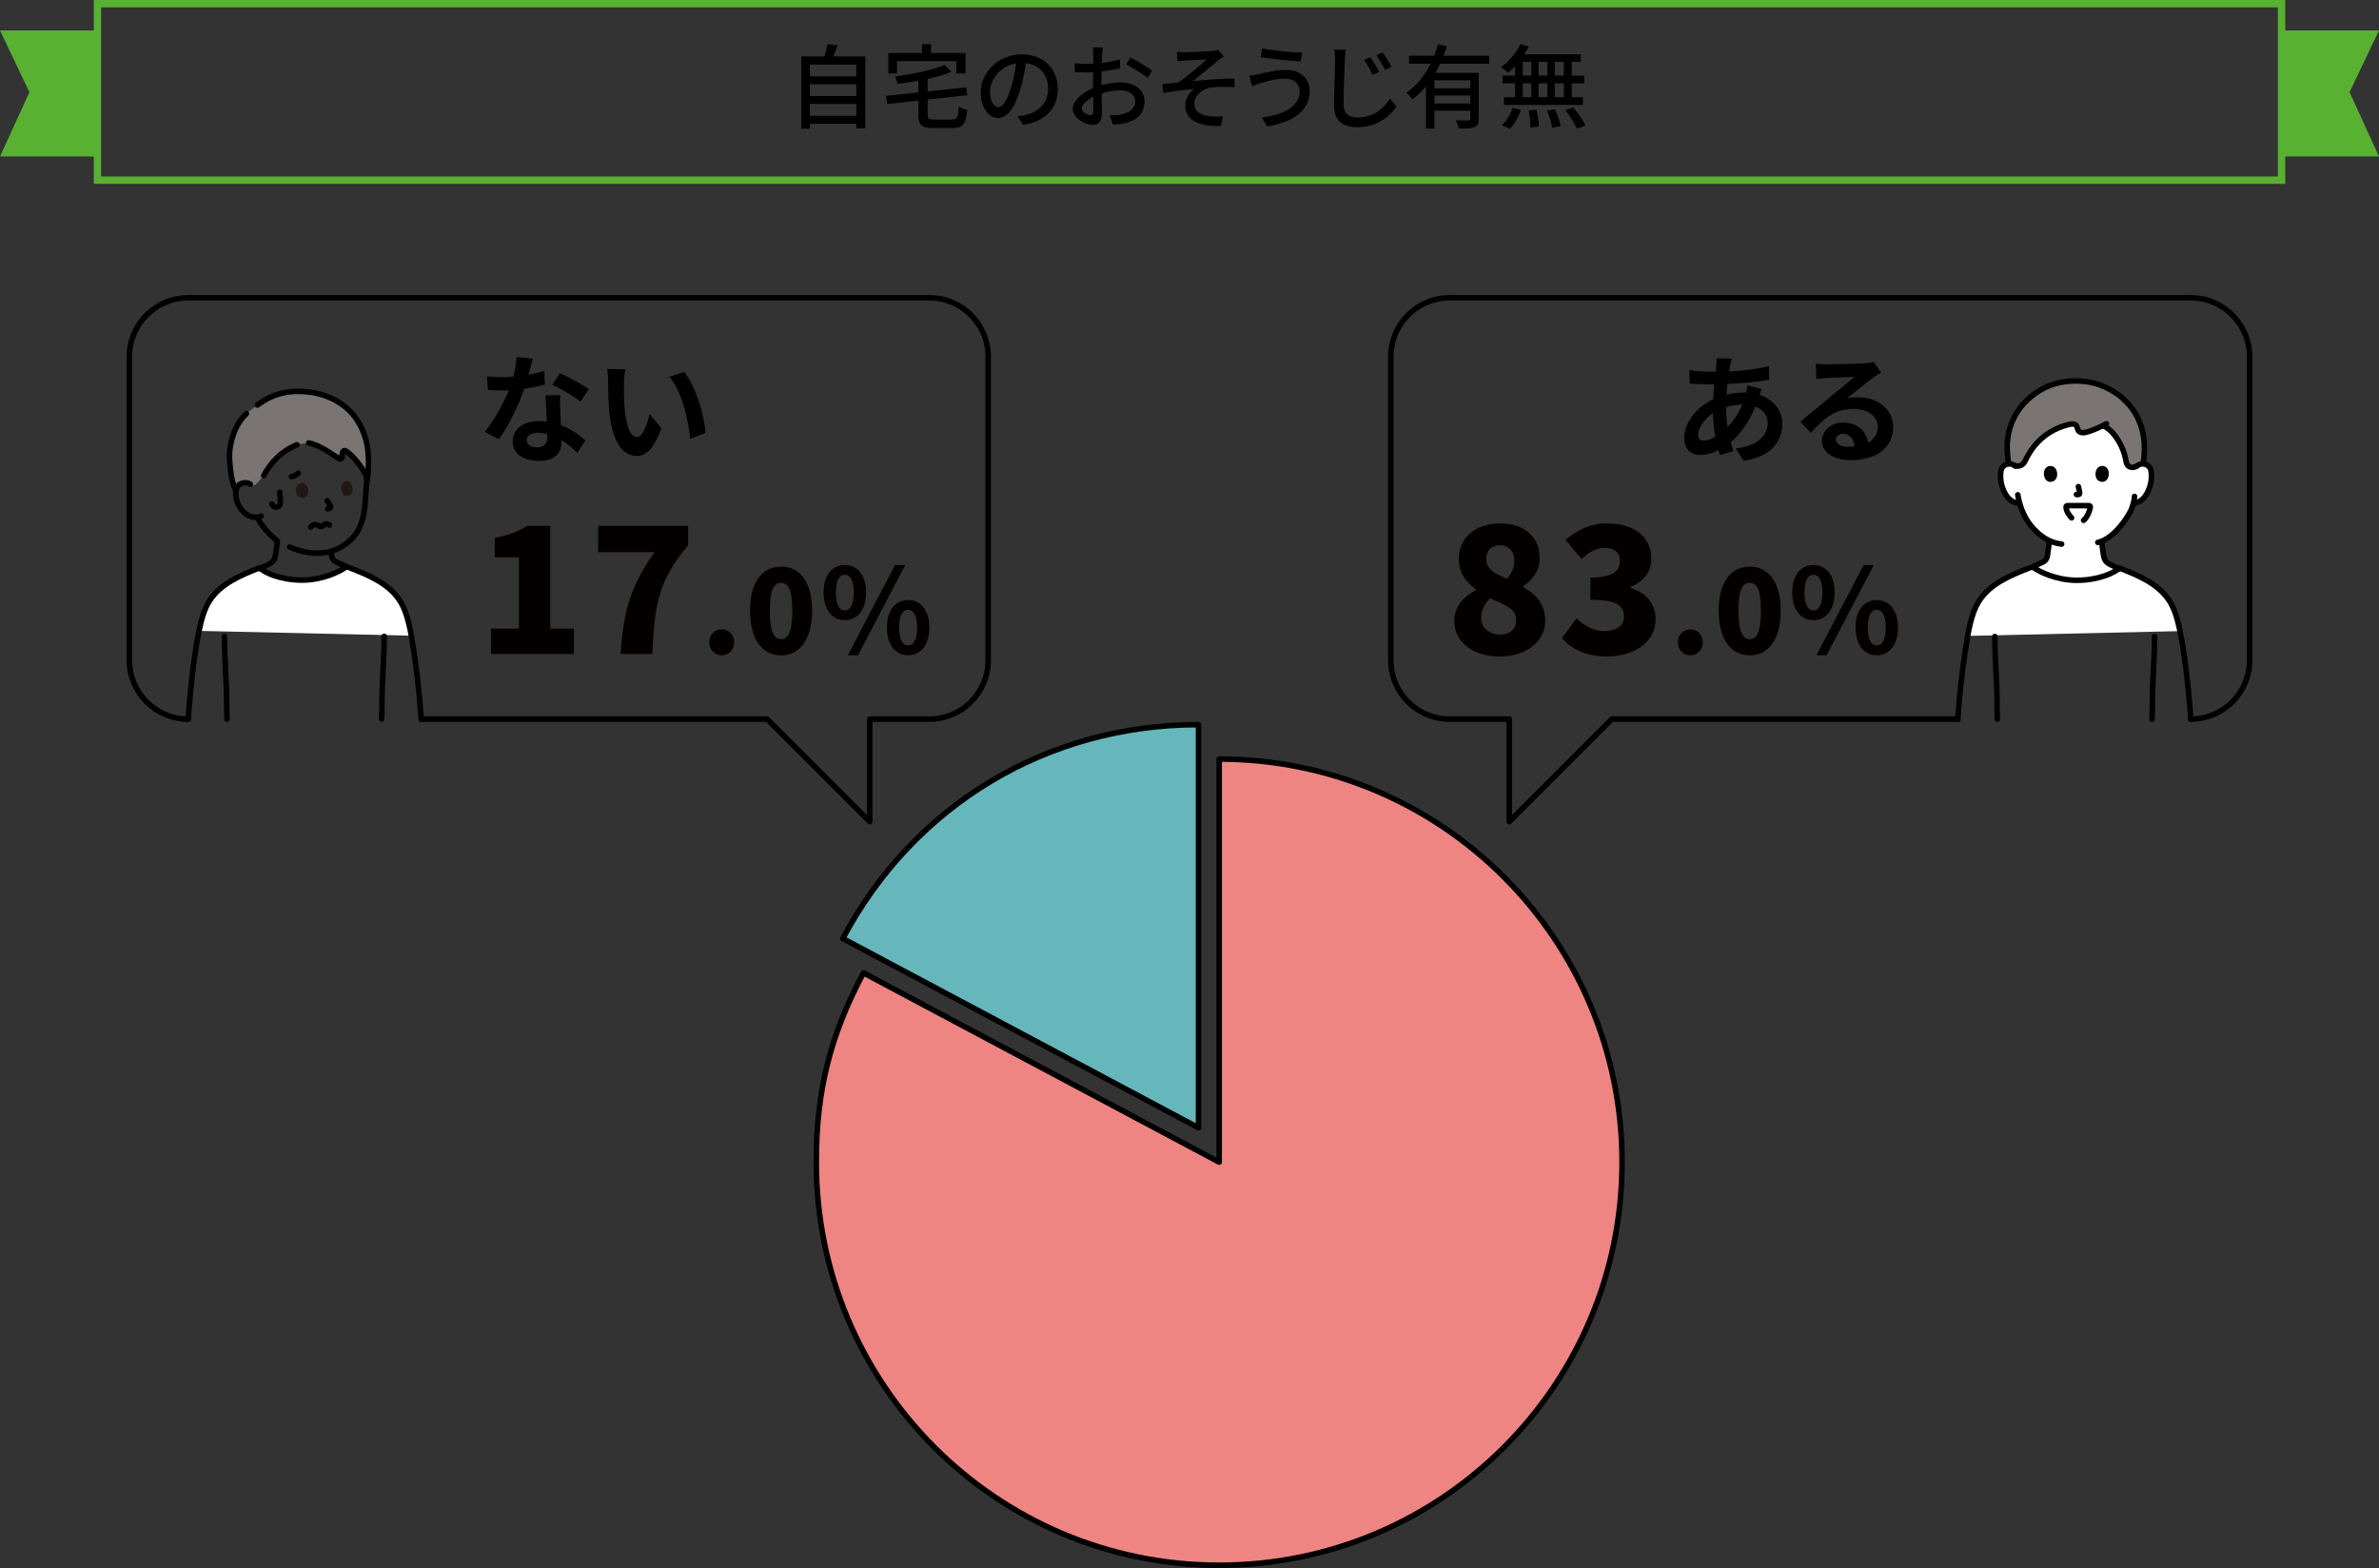 <?xml version="1.0" encoding="UTF-8"?><svg id="_イヤー_2" xmlns="http://www.w3.org/2000/svg" viewBox="0 0 647 426.51"><rect x="0" y="0" width="647" height="426.51" fill="#333333" stroke="none"/><defs><style>.cls-1{fill:#040000;}.cls-2{fill:#fff;}.cls-3{fill:#211715;}.cls-4{fill:#59b131;}.cls-5{fill:#7a7473;}.cls-6{stroke:#59b131;stroke-miterlimit:10;stroke-width:2px;}.cls-6,.cls-7{fill:none;}.cls-8{fill:#ee8582;}.cls-8,.cls-9,.cls-7{stroke:#000;stroke-linecap:round;stroke-linejoin:round;stroke-width:1.5px;}.cls-9{fill:#66b7bb;}</style></defs><g id="layout"><rect class="cls-6" x="26.5" y="1" width="594" height="48"/><polygon class="cls-4" points="647 42.57 620.5 42.57 620.5 8.29 647 8.29 639 25.07 647 42.57"/><polygon class="cls-4" points="0 42.57 26.5 42.57 26.5 8.29 0 8.29 8 25.07 0 42.57"/><g><path d="M235.34,15.36v19.55h-2.45v-1.25h-12.65v1.35h-2.32V15.36h6.3c.35-1.07,.65-2.37,.82-3.35l2.78,.32c-.4,1.05-.8,2.12-1.22,3.02h8.75Zm-15.1,2.22v3.2h12.65v-3.2h-12.65Zm0,5.35v3.2h12.65v-3.2h-12.65Zm12.65,8.57v-3.22h-12.65v3.22h12.65Z"/><path d="M258.94,32.53c1.4,0,1.62-.57,1.8-3.6,.55,.42,1.62,.82,2.32,.95-.38,3.85-1.1,4.95-3.97,4.95h-5.2c-3.22,0-4.12-.77-4.12-3.55v-3.9l-8.5,.92-.3-2.22,8.8-.95v-3.17c-1.9,.35-3.82,.62-5.67,.85-.08-.57-.43-1.47-.7-2,4.9-.67,10.37-1.77,13.5-3.17l1.85,1.9c-1.83,.75-4.07,1.4-6.45,1.92v3.4l10.47-1.12,.28,2.17-10.75,1.17v4.17c0,1.1,.28,1.27,1.78,1.27h4.87Zm-15-12.55h-2.35v-5.55h9.17v-2.4h2.47v2.4h9.35v5.55h-2.47v-3.35h-16.17v3.35Z"/><path d="M278.26,33.95l-1.47-2.35c.85-.07,1.6-.2,2.22-.35,3.2-.72,6.05-3.07,6.05-7.1,0-3.62-2.2-6.5-6.05-6.97-.35,2.25-.77,4.67-1.5,7.02-1.5,5.1-3.57,7.92-6.05,7.92s-4.75-2.75-4.75-6.92c0-5.6,4.9-10.4,11.17-10.4s9.8,4.2,9.8,9.42-3.35,8.85-9.42,9.72Zm-6.72-4.8c1.12,0,2.3-1.62,3.45-5.47,.62-1.97,1.07-4.25,1.38-6.45-4.5,.72-7.12,4.62-7.12,7.72,0,2.87,1.22,4.2,2.3,4.2Z"/><path d="M299.74,14.81c-.03,.6-.05,1.4-.1,2.3,1.75-.2,3.55-.55,4.92-.95l.05,2.45c-1.45,.32-3.3,.62-5.02,.82-.02,1-.05,2-.05,2.9v.87c1.83-.52,3.67-.8,5.2-.8,3.72,0,6.52,2,6.52,5.2,0,2.97-1.72,5.05-5.4,5.92-1.12,.25-2.25,.32-3.17,.37l-.9-2.55c1,.02,2.08,.02,3-.17,2.1-.4,3.92-1.5,3.92-3.6,0-1.92-1.72-3-4-3-1.75,0-3.47,.3-5.12,.82,.03,2.07,.1,4.17,.1,5.17,0,2.65-.97,3.42-2.45,3.42-2.17,0-5.5-2-5.5-4.4,0-2.12,2.57-4.35,5.52-5.62v-1.55c0-.87,0-1.82,.03-2.77-.62,.05-1.17,.07-1.65,.07-1.52,0-2.47-.05-3.3-.12l-.08-2.4c1.42,.17,2.4,.2,3.32,.2,.53,0,1.1-.03,1.72-.07,0-1.12,.03-2.02,.03-2.47,0-.52-.08-1.52-.15-1.97h2.75c-.07,.47-.15,1.32-.2,1.92Zm-3.2,16.52c.5,0,.85-.32,.85-1.15s-.05-2.25-.08-3.87c-1.82,.9-3.12,2.17-3.12,3.17s1.5,1.85,2.35,1.85Zm16.77-12.1l-1.22,2c-1.2-1.1-4.2-2.87-5.77-3.7l1.1-1.9c1.85,.92,4.65,2.62,5.9,3.6Z"/><path d="M322.27,14.23c1.07,0,6.02-.23,7.5-.4,.7-.08,1.2-.18,1.52-.28l1.57,1.82c-.42,.25-1.17,.77-1.6,1.12-1.82,1.47-4.95,4.1-6.82,5.57,3.6-.37,7.95-.7,11.3-.7l.02,2.35c-2.42-.12-4.87-.12-6.4,.07-2.35,.35-4.55,2.22-4.55,4.42s1.83,3.1,4.1,3.4c1.42,.18,2.75,.12,3.67,.05l-.52,2.6c-6.22,.25-9.72-1.65-9.72-5.65,0-1.87,1.3-3.57,2.42-4.37-2.5,.2-5.6,.57-8.4,1.05l-.22-2.37c1.35-.12,3.07-.35,4.35-.5,2.5-1.7,6.17-4.9,7.72-6.27-1.07,.08-4.87,.25-5.92,.32-.65,.05-1.42,.15-2.07,.2l-.12-2.55c.7,.07,1.38,.1,2.17,.1Z"/><path d="M349.46,21.4c-2.85,0-5.3,.85-6.7,1.25-.75,.22-1.58,.55-2.22,.8l-.77-2.85c.75-.07,1.7-.22,2.47-.4,1.8-.43,4.62-1.17,7.52-1.17,3.72,0,6.42,2.1,6.42,5.82,0,5.37-4.9,8.55-11.6,9.52l-1.42-2.42c6.12-.75,10.3-2.97,10.3-7.2,0-1.92-1.52-3.35-4-3.35Zm4.67-7.1l-.4,2.42c-2.82-.18-8.02-.67-10.87-1.17l.38-2.4c2.82,.62,8.37,1.12,10.9,1.15Z"/><path d="M365.74,16.41c-.12,2.77-.33,8.55-.33,12,0,2.65,1.65,3.55,3.82,3.55,4.4,0,7-2.47,8.8-5.12l1.77,2.15c-1.67,2.37-5.02,5.62-10.62,5.62-3.8,0-6.35-1.62-6.35-5.8,0-3.55,.25-9.97,.25-12.4,0-1.02-.07-2.05-.27-2.9l3.2,.03c-.15,.95-.25,1.97-.28,2.87Zm9.35,3.17l-1.8,.8c-.67-1.45-1.45-2.85-2.33-4.07l1.75-.75c.67,.97,1.8,2.82,2.38,4.02Zm3.37-1.42l-1.77,.85c-.73-1.42-1.53-2.77-2.4-3.95l1.72-.8c.68,.92,1.85,2.77,2.45,3.9Z"/><path d="M391.69,17.33c-.4,.85-.85,1.7-1.3,2.5h11.77v12.45c0,1.25-.25,1.95-1.15,2.3-.88,.38-2.27,.38-4.35,.38-.08-.62-.42-1.62-.73-2.25,1.47,.08,2.97,.08,3.4,.05,.42,0,.55-.12,.55-.5v-2.15h-9.77v4.87h-2.3v-11.45c-1.1,1.3-2.35,2.47-3.75,3.45-.35-.5-1.05-1.37-1.53-1.8,2.82-1.9,5-4.77,6.57-7.85h-5.9v-2.17h6.85c.42-1.05,.78-2.1,1.05-3.12l2.37,.55c-.27,.85-.55,1.72-.88,2.57h12.42v2.17h-13.35Zm8.2,4.52h-9.77v2.17h9.77v-2.17Zm0,6.3v-2.17h-9.77v2.17h9.77Z"/><path d="M412.04,18c-.62,.67-1.27,1.27-1.9,1.8-.42-.43-1.35-1.15-1.92-1.52,2.12-1.47,4.1-3.85,5.25-6.25l2.27,.65c-.35,.72-.75,1.42-1.2,2.1h15.37v2.05h-2.45v3.75h3.37v2.1h-3.37v3.75h3.02v2.1h-21.47v-2.1h3.02v-3.75h-3.4v-2.1h3.4v-2.57Zm-3.62,16.07c1.22-1.02,2.35-2.92,2.95-4.72l2.25,.55c-.62,1.87-1.7,3.85-3,5.1l-2.2-.92Zm5.72-13.5h2.33v-3.75h-2.33v3.75Zm0,5.85h2.33v-3.75h-2.33v3.75Zm3.75,3.42c.33,1.47,.6,3.4,.62,4.55l-2.27,.32c0-1.17-.2-3.15-.5-4.65l2.15-.22Zm2.95-9.27v-3.75h-2.42v3.75h2.42Zm-2.42,2.1v3.75h2.42v-3.75h-2.42Zm4.5,7.07c.65,1.42,1.3,3.35,1.53,4.55l-2.3,.45c-.2-1.2-.77-3.15-1.4-4.65l2.17-.35Zm2.38-12.92h-2.47v3.75h2.47v-3.75Zm0,5.85h-2.47v3.75h2.47v-3.75Zm2.62,6.57c1.2,1.5,2.65,3.57,3.3,4.92l-2.35,.82c-.6-1.32-1.95-3.47-3.15-5.05l2.2-.7Z"/></g><g><path class="cls-9" d="M325.95,306.76l-96.74-51.48c19.32-36.36,55.59-58.17,96.74-58.17v109.64Z"/><path class="cls-8" d="M331.57,316.11v-109.64c60.51,0,109.57,49.09,109.57,109.64s-49.05,109.64-109.57,109.64-109.57-49.09-109.57-109.64c0-19.38,3.73-34.37,12.83-51.48l96.74,51.48Z"/><g><g><path d="M143.73,101.94c1.57-.29,3.07-.64,4.32-1.02l.13,3.71c-1.47,.38-3.46,.8-5.6,1.12-1.54,4.48-4.26,10.08-6.85,13.7l-3.87-1.98c2.53-3.14,5.12-7.84,6.53-11.3-.58,.03-1.12,.03-1.66,.03-1.31,0-2.62-.03-4-.13l-.29-3.71c1.38,.16,3.07,.22,4.26,.22,.96,0,1.92-.03,2.91-.13,.45-1.76,.8-3.68,.86-5.34l4.42,.45c-.26,1.02-.67,2.66-1.15,4.38Zm8.64,9.66c.03,.93,.13,2.46,.19,4.06,2.75,1.02,4.99,2.62,6.62,4.1l-2.14,3.42c-1.12-1.02-2.56-2.37-4.32-3.42v.32c0,2.98-1.63,5.28-6.18,5.28-3.97,0-7.1-1.76-7.1-5.28,0-3.14,2.62-5.54,7.07-5.54,.77,0,1.47,.06,2.21,.13-.13-2.37-.29-5.22-.35-7.17h4c-.1,1.34-.03,2.69,0,4.1Zm-6.4,10.08c2.21,0,2.88-1.22,2.88-2.98v-.64c-.83-.19-1.7-.32-2.59-.32-1.86,0-3.04,.83-3.04,1.95,0,1.18,.99,1.98,2.75,1.98Zm4.22-17.02l2.05-3.17c2.3,.99,6.27,3.17,7.9,4.35l-2.27,3.36c-1.86-1.47-5.5-3.55-7.68-4.54Z"/><path d="M169.69,104.34c-.03,2.08,0,4.48,.19,6.78,.45,4.61,1.41,7.78,3.42,7.78,1.5,0,2.78-3.74,3.39-6.3l3.2,3.9c-2.11,5.57-4.13,7.52-6.69,7.52-3.52,0-6.56-3.17-7.46-11.74-.32-2.94-.35-6.69-.35-8.64,0-.9-.06-2.27-.26-3.26l4.93,.06c-.22,1.15-.38,3.01-.38,3.9Zm22.21,13.41l-4.19,1.63c-.51-5.15-2.21-12.93-5.7-16.9l4.06-1.31c3.04,3.68,5.47,11.68,5.82,16.58Z"/></g><g><path class="cls-2" d="M111.86,172.91c-.11-.62-.22-1.19-.33-1.72-.59-2.71-1.3-5.46-2.8-7.81-2.96-4.64-8.43-6.92-13.56-8.92l-.94-.37-.48,.35c-1.26,.91-5.9,3.34-11.58,3.34-5.95,0-10.21-2.07-11.4-3.19-.05-.05-.11-.09-.14-.16-5.15,2-10.65,4.28-13.62,8.94-1.5,2.34-2.21,5.09-2.8,7.81-.03,.14-.06,.28-.09,.42"/><path class="cls-7" d="M104.49,173.08c0,5.05-.59,13.49-.59,15.86,0,2.59-.05,4.67-.11,6.63"/><path class="cls-7" d="M61.03,173.08c0,5.05,.59,13.49,.59,15.86,0,2.6,.05,4.69,.11,6.65"/><path class="cls-7" d="M70.57,154.47c-5.13,2-10.6,4.28-13.56,8.92-1.5,2.34-2.21,5.09-2.8,7.81-.03,.14-.06,.28-.09,.42-1.23,6.11-2.19,13.85-2.93,23.93"/><path class="cls-7" d="M95.18,154.47c5.13,2,10.6,4.28,13.56,8.92,1.5,2.34,2.21,5.09,2.8,7.81,.11,.52,.22,1.1,.33,1.72,1.12,6.5,2,13.26,2.69,22.69"/><g><g id="group"><path class="cls-7" d="M75.4,147.36c-.07,.75-.22,2.09-.41,3.19-.21,1.2-.3,2.14-1.88,2.94-.39,.19-1.52,.74-2.09,1-.1,.05-.18,.08-.24,.11-.05,.03-.08,.04-.09,.04"/><path class="cls-7" d="M90.04,150.15c.21,1.2,.14,2.27,1.81,2.88,.11,.04,2.5,1.18,2.67,1.25"/><path class="cls-7" d="M93.76,154.45c-1.26,.91-5.9,3.34-11.58,3.34-5.95,0-10.21-2.07-11.4-3.19-.04-.04-.08-.07-.11-.11"/></g><path class="cls-5" d="M93.08,123.41c.02-.1,.04-.21,.07-.32,.12-.45,.47-.64,.74-.5,2.51,1.37,6.12,6.57,5.89,7.78l.05,.44c.61-3.38,.51-7.43-.04-10.1-.59-2.84-2.01-6.01-3.93-8.17-3.33-3.74-8.23-5.94-14.24-6.09-3.8-.1-7.58,.7-11.6,3.71l-2.5,1.87-.47,.46c-2.39,2.32-3.53,4.93-4.23,8.11-.35,1.6-.47,3.24-.32,4.87,.16,1.72,.39,5.74,1.69,7.94,.04-.24,.1-.46,.18-.66,.17-.42,.61-1.15,1.86-1.39,.58-.11,1.28-.04,1.86,.34,0,0,.53,.24,1,.31s2.64-2.66,2.64-2.66c3.38-6.25,8.04-7.95,9.05-8.37,0,0,1.74-.43,3.5-.44,3.34,.79,6.37,3.3,7.97,4.22,.39,.23,.87-.12,.82-.6-.02-.24-.03-.48,.02-.77Z"/><path class="cls-7" d="M67.02,112.5c-2.39,2.32-3.53,4.93-4.23,8.11-.35,1.6-.47,3.24-.32,4.87,.16,1.72,.39,5.74,1.7,7.93"/><path class="cls-7" d="M80.77,120.99c-1.01,.42-5.67,2.11-9.05,8.37"/><path class="cls-7" d="M99.76,130.02c-.32-1.65-3.56-6.17-5.87-7.43-.27-.15-.62,.04-.74,.5s-.12,.77-.09,1.09c.05,.48-.43,.82-.82,.6-1.65-.95-4.83-3.6-8.3-4.3"/><path class="cls-3" d="M83.79,134.11c.19-.83-.11-2.68-1.65-2.73-2.03,.16-1.98,2.42-1.22,3.43,.62,.83,2.29,1.07,2.87-.7Z"/><path class="cls-3" d="M95.87,133.62c.17-.83-.11-2.69-1.52-2.74-1.86,.15-1.8,2.42-1.1,3.44,.57,.83,2.1,1.08,2.63-.69Z"/><path class="cls-7" d="M88.99,136.18c.18,.28,.6,.96,.79,1.33,.1,.18,.21,.42,.07,.57-.28,.31-.51,.27-.69,.31"/><path class="cls-7" d="M75.4,147.14c-1.78-1.39-3.05-2.84-4.2-4.41,0,0-.77-1.09-1.1-1.72"/><path class="cls-7" d="M70,110.17c4.02-3,7.8-3.8,11.6-3.71,6.02,.15,10.91,2.35,14.24,6.09,1.92,2.16,3.35,5.33,3.93,8.17,.55,2.67,.65,6.72,.04,10.1"/><path class="cls-7" d="M78.78,148.8c1.41,.59,3.41,1.24,4.89,1.47,.57,.09,1.16,.15,1.77,.18,3.79,.19,6.89-.91,9.75-3.44,2.73-2.41,3.82-6.09,4.12-10.13,.17-2.33,.3-4.86,.54-7.39"/><path class="cls-7" d="M68.07,131.7c-.57-.38-1.28-.45-1.86-.34-1.26,.24-1.69,.97-1.86,1.39-.51,1.25-.16,3.34,.51,4.57,.47,.87,1.18,2.07,2.64,2.88,.59,.33,2.35,.8,3.52,.17"/><path class="cls-7" d="M81.11,128.71c-.5,.51-1.21,.85-1.85,.94"/><path class="cls-7" d="M76.07,133.89c.13,.94,.21,1.83,.16,2.78-.01,.26-.06,.63-.21,.84-.26,.36-.78,.49-1.21,.39-.43-.1-.69-.43-.85-.79"/><path class="cls-7" d="M89.58,142.82c-.47-.34-.73-.36-1.02-.33s-.52,.33-.84,.57c-.26,.2-.62,.21-.9,.03-.3-.2-.69-.41-1.06-.4-.44,0-.95,.22-1.22,.67"/></g></g><g><path class="cls-1" d="M133.53,170.98h7.59v-19.39h-6.58v-5.28c3.84-.77,6.34-1.73,8.83-3.26h6.29v27.94h6.43v6.91h-22.56v-6.91Z"/><path class="cls-1" d="M178.03,150.19h-15.36v-7.15h24.48v5.28c-8.06,9.55-9.12,15.99-9.75,29.57h-8.59c.67-11.38,2.69-18.63,9.22-27.7Z"/><path class="cls-1" d="M192.89,174.7c0-1.98,1.41-3.52,3.39-3.52s3.39,1.54,3.39,3.52-1.44,3.55-3.39,3.55-3.39-1.57-3.39-3.55Z"/><path class="cls-1" d="M203.99,166.1c0-7.94,3.39-11.97,8.45-11.97s8.42,4.06,8.42,11.97-3.39,12.16-8.42,12.16-8.45-4.22-8.45-12.16Zm11.49,0c0-6.27-1.34-7.55-3.04-7.55s-3.07,1.28-3.07,7.55,1.38,7.74,3.07,7.74,3.04-1.47,3.04-7.74Z"/><path class="cls-1" d="M223.99,161.14c0-4.74,2.37-7.46,5.76-7.46s5.79,2.72,5.79,7.46-2.4,7.55-5.79,7.55-5.76-2.78-5.76-7.55Zm8.22,0c0-3.49-1.09-4.8-2.46-4.8s-2.43,1.31-2.43,4.8,1.06,4.9,2.43,4.9,2.46-1.41,2.46-4.9Zm11.2-7.46h2.79l-12.86,24.57h-2.78l12.86-24.57Zm-2.21,17.02c0-4.77,2.4-7.49,5.76-7.49s5.79,2.72,5.79,7.49-2.43,7.55-5.79,7.55-5.76-2.82-5.76-7.55Zm8.22,0c0-3.49-1.09-4.83-2.46-4.83s-2.43,1.34-2.43,4.83,1.06,4.86,2.43,4.86,2.46-1.38,2.46-4.86Z"/></g><path class="cls-7" d="M114.55,195.6h94.1l27.88,27.88v-27.88h16.22c8.84,0,16-7.16,16-16V97c0-8.84-7.16-16-16-16H51.19c-8.84,0-16,7.16-16,16v82.6c0,8.84,7.16,16,16,16"/></g><g><g><path d="M470.56,99.25c-.1,.54-.22,1.12-.32,1.76,3.9-.16,7.36-.58,10.88-1.41l.03,3.71c-3.14,.58-7.42,.96-11.36,1.12-.1,.96-.19,1.95-.22,2.91,1.54-.35,3.2-.58,4.77-.58h.58c.13-.64,.26-1.44,.29-1.92l3.9,.93c-.13,.35-.38,1.02-.58,1.63,3.71,1.22,6.18,4.13,6.18,7.84,0,4.54-2.66,8.93-10.53,10.11l-2.11-3.36c6.18-.67,8.67-3.81,8.67-6.94,0-1.92-1.12-3.62-3.33-4.48-1.73,4.35-4.29,7.71-6.72,9.73,.22,.8,.48,1.6,.74,2.37l-3.68,1.12c-.13-.42-.29-.86-.42-1.31-1.57,.77-3.26,1.28-4.96,1.28-2.34,0-4.32-1.41-4.32-4.64,0-4.13,3.39-8.42,7.87-10.53,.06-1.38,.16-2.72,.29-4.03h-1.02c-1.66,0-4.16-.13-5.66-.19l-.1-3.71c1.12,.19,3.94,.45,5.89,.45h1.28c.06-.61,.13-1.18,.19-1.73,.03-.61,.1-1.38,.06-1.92l4.16,.1c-.19,.64-.32,1.22-.45,1.7Zm-7.26,20.61c.9,0,2.05-.38,3.2-1.06-.35-1.98-.61-4.19-.67-6.4-2.4,1.63-4,4.06-4,5.89,0,1.02,.45,1.57,1.47,1.57Zm6.53-3.71c1.5-1.57,2.94-3.52,4.03-6.11-1.7,.03-3.17,.32-4.42,.7v.1c0,1.95,.13,3.71,.38,5.31Z"/><path d="M496.73,99.09c1.7,0,8.54-.13,10.37-.29,1.31-.13,2.05-.22,2.43-.35l2.08,2.85c-.74,.48-1.5,.93-2.24,1.47-1.73,1.22-5.09,4.03-7.1,5.63,1.06-.26,2.02-.35,3.04-.35,5.44,0,9.57,3.39,9.57,8.06,0,5.06-3.84,9.06-11.58,9.06-4.45,0-7.81-2.05-7.81-5.25,0-2.59,2.34-4.99,5.73-4.99,3.97,0,6.37,2.43,6.82,5.47,1.76-.93,2.66-2.4,2.66-4.35,0-2.88-2.88-4.83-6.66-4.83-4.9,0-8.1,2.59-11.52,6.5l-2.91-3.01c2.27-1.82,6.14-5.09,8.03-6.66,1.79-1.47,5.12-4.16,6.69-5.54-1.63,.03-6.05,.22-7.74,.32-.86,.06-1.89,.16-2.62,.26l-.13-4.16c.9,.13,2.02,.16,2.91,.16Zm5.76,22.43c.67,0,1.28-.03,1.86-.1-.19-2.08-1.38-3.42-3.1-3.42-1.22,0-1.98,.74-1.98,1.54,0,1.18,1.31,1.98,3.23,1.98Z"/></g><g><path class="cls-1" d="M395.52,169.01c0-4.18,2.59-6.72,5.86-8.5v-.19c-2.74-2.06-4.66-4.61-4.66-8.21,0-6.05,4.75-9.74,11.33-9.74s10.7,3.74,10.7,9.6c0,3.26-2.11,5.9-4.51,7.49v.24c3.36,1.82,6,4.51,6,9.17,0,5.52-4.99,9.7-12.48,9.7-7.01,0-12.24-3.89-12.24-9.55Zm16.8-.48c0-2.88-2.78-3.94-7.1-5.76-1.39,1.3-2.4,3.22-2.4,5.23,0,2.93,2.35,4.61,5.14,4.61,2.5,0,4.37-1.25,4.37-4.08Zm-.48-15.99c0-2.59-1.49-4.22-3.98-4.22-1.97,0-3.65,1.15-3.65,3.79s2.26,3.94,5.71,5.33c1.25-1.58,1.92-3.17,1.92-4.9Z"/><path class="cls-1" d="M424.8,173.57l3.94-5.38c2.16,2.02,4.66,3.46,7.44,3.46,3.31,0,5.47-1.34,5.47-3.84,0-2.93-1.63-4.66-9.12-4.66v-6.05c6.1,0,8.02-1.82,8.02-4.42,0-2.35-1.44-3.65-4.08-3.65-2.4,0-4.22,1.1-6.38,3.02l-4.32-5.23c3.31-2.74,6.86-4.46,11.09-4.46,7.39,0,12.24,3.5,12.24,9.65,0,3.5-1.97,6.1-5.71,7.68v.24c3.94,1.15,6.87,3.98,6.87,8.45,0,6.53-6.1,10.18-13.2,10.18-5.67,0-9.65-1.97-12.24-4.99Z"/><path class="cls-1" d="M456.32,174.7c0-1.98,1.41-3.52,3.39-3.52s3.39,1.54,3.39,3.52-1.44,3.55-3.39,3.55-3.39-1.57-3.39-3.55Z"/><path class="cls-1" d="M467.42,166.1c0-7.94,3.39-11.97,8.45-11.97s8.42,4.06,8.42,11.97-3.39,12.16-8.42,12.16-8.45-4.22-8.45-12.16Zm11.49,0c0-6.27-1.34-7.55-3.04-7.55s-3.07,1.28-3.07,7.55,1.38,7.74,3.07,7.74,3.04-1.47,3.04-7.74Z"/><path class="cls-1" d="M487.42,161.14c0-4.74,2.37-7.46,5.76-7.46s5.79,2.72,5.79,7.46-2.4,7.55-5.79,7.55-5.76-2.78-5.76-7.55Zm8.22,0c0-3.49-1.09-4.8-2.46-4.8s-2.43,1.31-2.43,4.8,1.06,4.9,2.43,4.9,2.46-1.41,2.46-4.9Zm11.2-7.46h2.78l-12.86,24.57h-2.78l12.86-24.57Zm-2.21,17.02c0-4.77,2.4-7.49,5.76-7.49s5.79,2.72,5.79,7.49-2.43,7.55-5.79,7.55-5.76-2.82-5.76-7.55Zm8.22,0c0-3.49-1.09-4.83-2.46-4.83s-2.43,1.34-2.43,4.83,1.06,4.86,2.43,4.86,2.46-1.38,2.46-4.86Z"/></g><path class="cls-7" d="M532.45,195.6h-94.1l-27.88,27.88v-27.88h-16.22c-8.84,0-16-7.16-16-16V97c0-8.84,7.16-16,16-16h201.56c8.84,0,16,7.16,16,16v82.6c0,8.84-7.16,16-16,16"/><g id="group-2"><path class="cls-2" d="M535.14,172.97c.11-.62,.22-1.19,.33-1.72,.59-2.71,1.3-5.46,2.8-7.81,2.96-4.64,8.43-6.92,13.56-8.92l.94-.37,.48,.35c1.26,.91,5.9,3.34,11.58,3.34,5.95,0,10.21-2.07,11.4-3.19,.05-.05,.11-.09,.14-.16,5.15,2,10.65,4.28,13.62,8.94,1.5,2.34,2.21,5.09,2.8,7.81,.03,.14,.06,.28,.09,.42"/><path class="cls-2" d="M576.32,154.7s-.04-.01-.09-.04c-.06-.03-.14-.06-.24-.11-.57-.26-1.7-.81-2.09-1-1.58-.8-1.67-1.74-1.88-2.94-.35-2-.36-2.68-.41-3.4,4.2-1.69,7.59-7.36,8.18-8.95,.09-.26,.26-.76,.42-1.35,.21-.03,.33-.05,.33-.05,.71-.11,1.38-.43,1.93-.87,.71-.58,1.22-1.33,1.62-2.12,.81-1.62,1.16-3.44,1-5.22-.04-.45-.12-.91-.34-1.32-.32-.58-.96-1-1.67-1.11s-1.46,.12-1.97,.58c0,0,.1-13.2-16.41-13.2s-16.6,13.2-16.6,13.2c-.51-.46-1.26-.68-1.97-.58-.71,.11-1.35,.53-1.67,1.11-.23,.41-.3,.87-.34,1.32-.15,1.78,.2,3.59,1,5.22,.39,.79,.9,1.55,1.62,2.12,.55,.44,1.22,.76,1.93,.87l.63,.1c.56,1.97,1.51,4.21,3.19,6.22,1.45,1.74,3.08,3.07,4.84,3.89-.11,.85-.12,1.83-.36,3.15-.21,1.2-.14,2.27-1.81,2.88-.11,.04-2.5,1.18-2.67,1.25,0,0,1.3,9.61,11.06,9.61s12.77-9.25,12.77-9.25Z"/><path class="cls-7" d="M571.6,147.41c.07,.75,.22,2.09,.41,3.19,.21,1.2,.3,2.14,1.88,2.94,.39,.19,1.52,.74,2.09,1,.1,.05,.18,.08,.24,.11,.05,.03,.08,.04,.09,.04"/><path class="cls-7" d="M557.27,147.5c-.07,.75-.12,1.61-.31,2.71-.21,1.2-.14,2.27-1.81,2.88-.11,.04-2.5,1.18-2.67,1.25"/><path class="cls-7" d="M542.51,173.13c0,5.05,.59,13.49,.59,15.86,0,2.59,.05,4.67,.11,6.63"/><path class="cls-7" d="M585.97,173.13c0,5.05-.59,13.49-.59,15.86,0,2.6-.05,4.69-.11,6.65"/><path class="cls-7" d="M576.43,154.52c5.13,2,10.6,4.28,13.56,8.92,1.5,2.34,2.21,5.09,2.8,7.81,.03,.14,.06,.28,.09,.42,1.23,6.11,2.19,13.85,2.93,23.93"/><path class="cls-7" d="M551.82,154.52c-5.13,2-10.6,4.28-13.56,8.92-1.5,2.34-2.21,5.09-2.8,7.81-.11,.52-.22,1.1-.33,1.72-1.12,6.5-2,13.26-2.69,22.69"/><path class="cls-7" d="M553.24,154.5c1.26,.91,5.9,3.34,11.58,3.34,5.95,0,10.21-2.07,11.4-3.19,.04-.04,.08-.07,.11-.11"/><path class="cls-5" d="M582.94,118.67c-.37-2.28-1.14-4.47-2.36-6.43-.68-1.1-1.48-2.11-2.39-3.02-.36-.37-.92-.9-1.29-1.23-.6-.52-1.93-1.42-3.14-2.08-.88-.48-1.8-.9-2.74-1.23-2.09-.74-4.3-1.07-6.5-1.07-4.36,0-8.06,1.27-11.02,3.39-3.44,2.47-7.33,6.86-7.64,13.97-.07,1.7,.25,4.25,.4,5.13v.1c.67-.06,1.35,.16,1.81,.59,.19,.02,.47,.02,.72,0,.81-.03,1.58-.52,2.05-1.55,2.23-4.63,5.84-8.27,11.84-9.77,.57-.14,1.24-.24,1.72,.04,.7,.42,.46,1.35,1.05,1.86,.62,.54,1.75,.33,2.6,.03,1.31-.45,2.57-.98,3.77-1.58,.17,.05,.27,.08,.27,.08,.92,.28,2.05,1.35,2.7,2.1,1.79,2.2,2.95,4.71,3.38,7.29,.09,.91,.56,1.46,.81,1.59,.58,.31,1.26,.43,2.16-.1,.45-.4,1.09-.62,1.71-.59l.02-.09c.25-1.52,.4-3.18,.32-5.12-.03-.77-.11-1.54-.23-2.29Z"/><path class="cls-7" d="M582.86,126.09c.25-1.52,.4-3.18,.32-5.12-.13-3.08-.97-6.11-2.59-8.73-.68-1.1-1.48-2.11-2.39-3.02-.36-.37-.92-.9-1.29-1.23-.6-.52-1.93-1.42-3.14-2.08-.88-.48-1.8-.9-2.74-1.23-2.09-.74-4.3-1.07-6.5-1.07-4.36,0-8.06,1.27-11.02,3.39-3.44,2.47-7.33,6.86-7.64,13.97-.07,1.7,.25,4.25,.4,5.13"/><path class="cls-7" d="M572.89,115.25c-1.52,.84-3.14,1.56-4.85,2.14-.85,.29-1.98,.51-2.6-.03-.59-.51-.35-1.44-1.05-1.86-.47-.28-1.15-.18-1.72-.04-6,1.5-9.62,5.15-11.84,9.77-.47,1.03-1.24,1.52-2.05,1.55-.25,0-.79-.07-.97-.2"/><path class="cls-7" d="M572.09,115.89c.92,.28,2.05,1.35,2.7,2.1,1.79,2.2,2.95,4.71,3.38,7.29,.09,.91,.56,1.46,.81,1.59,.58,.31,1.26,.43,2.16-.1"/><path class="cls-7" d="M581.1,126.78c.51-.46,1.26-.68,1.97-.58s1.35,.53,1.67,1.11c.23,.41,.3,.87,.34,1.32,.15,1.78-.2,3.59-1,5.22-.39,.79-.9,1.55-1.62,2.12-.55,.44-1.22,.76-1.93,.87"/><path class="cls-7" d="M580.51,135.01c-.03,1.27-.56,2.71-.73,3.24-.64,1.72-4.57,8.25-9.26,9.29"/><path class="cls-7" d="M548.09,126.78c-.51-.46-1.26-.68-1.97-.58-.71,.11-1.35,.53-1.67,1.11-.23,.41-.3,.87-.34,1.32-.15,1.78,.2,3.59,1,5.22,.39,.79,.9,1.55,1.62,2.12,.55,.44,1.22,.76,1.93,.87"/><path class="cls-7" d="M548.76,134.58c.4,2.36,1.31,5.7,3.72,8.58,2.33,2.79,5.11,4.53,8.21,4.83"/><g id="face"><path class="cls-7" d="M565.24,132.36c.08,.32,.27,1.09,.33,1.5,.04,.2,.07,.46-.11,.56-.35,.2-.56,.1-.75,.08"/><path d="M555.96,128.03c-.27,.87-.09,2.87,1.56,3.05,2.18-.01,2.3-2.44,1.56-3.57-.6-.93-2.37-1.32-3.12,.53Z"/><path d="M573.42,128.03c.27,.87,.09,2.87-1.56,3.04-2.18-.01-2.3-2.44-1.56-3.57,.6-.93,2.37-1.32,3.12,.53Z"/></g></g><path class="cls-7" d="M563.39,140.86c-.74-.79-1.46-1.87-1.5-2.95,0-.2,.15-.37,.35-.37,1.18,0,4.48,0,5.92,0,.23,0,.38,.21,.33,.44-.3,1.48-.92,2.76-1.83,3.56"/></g></g></g></svg>